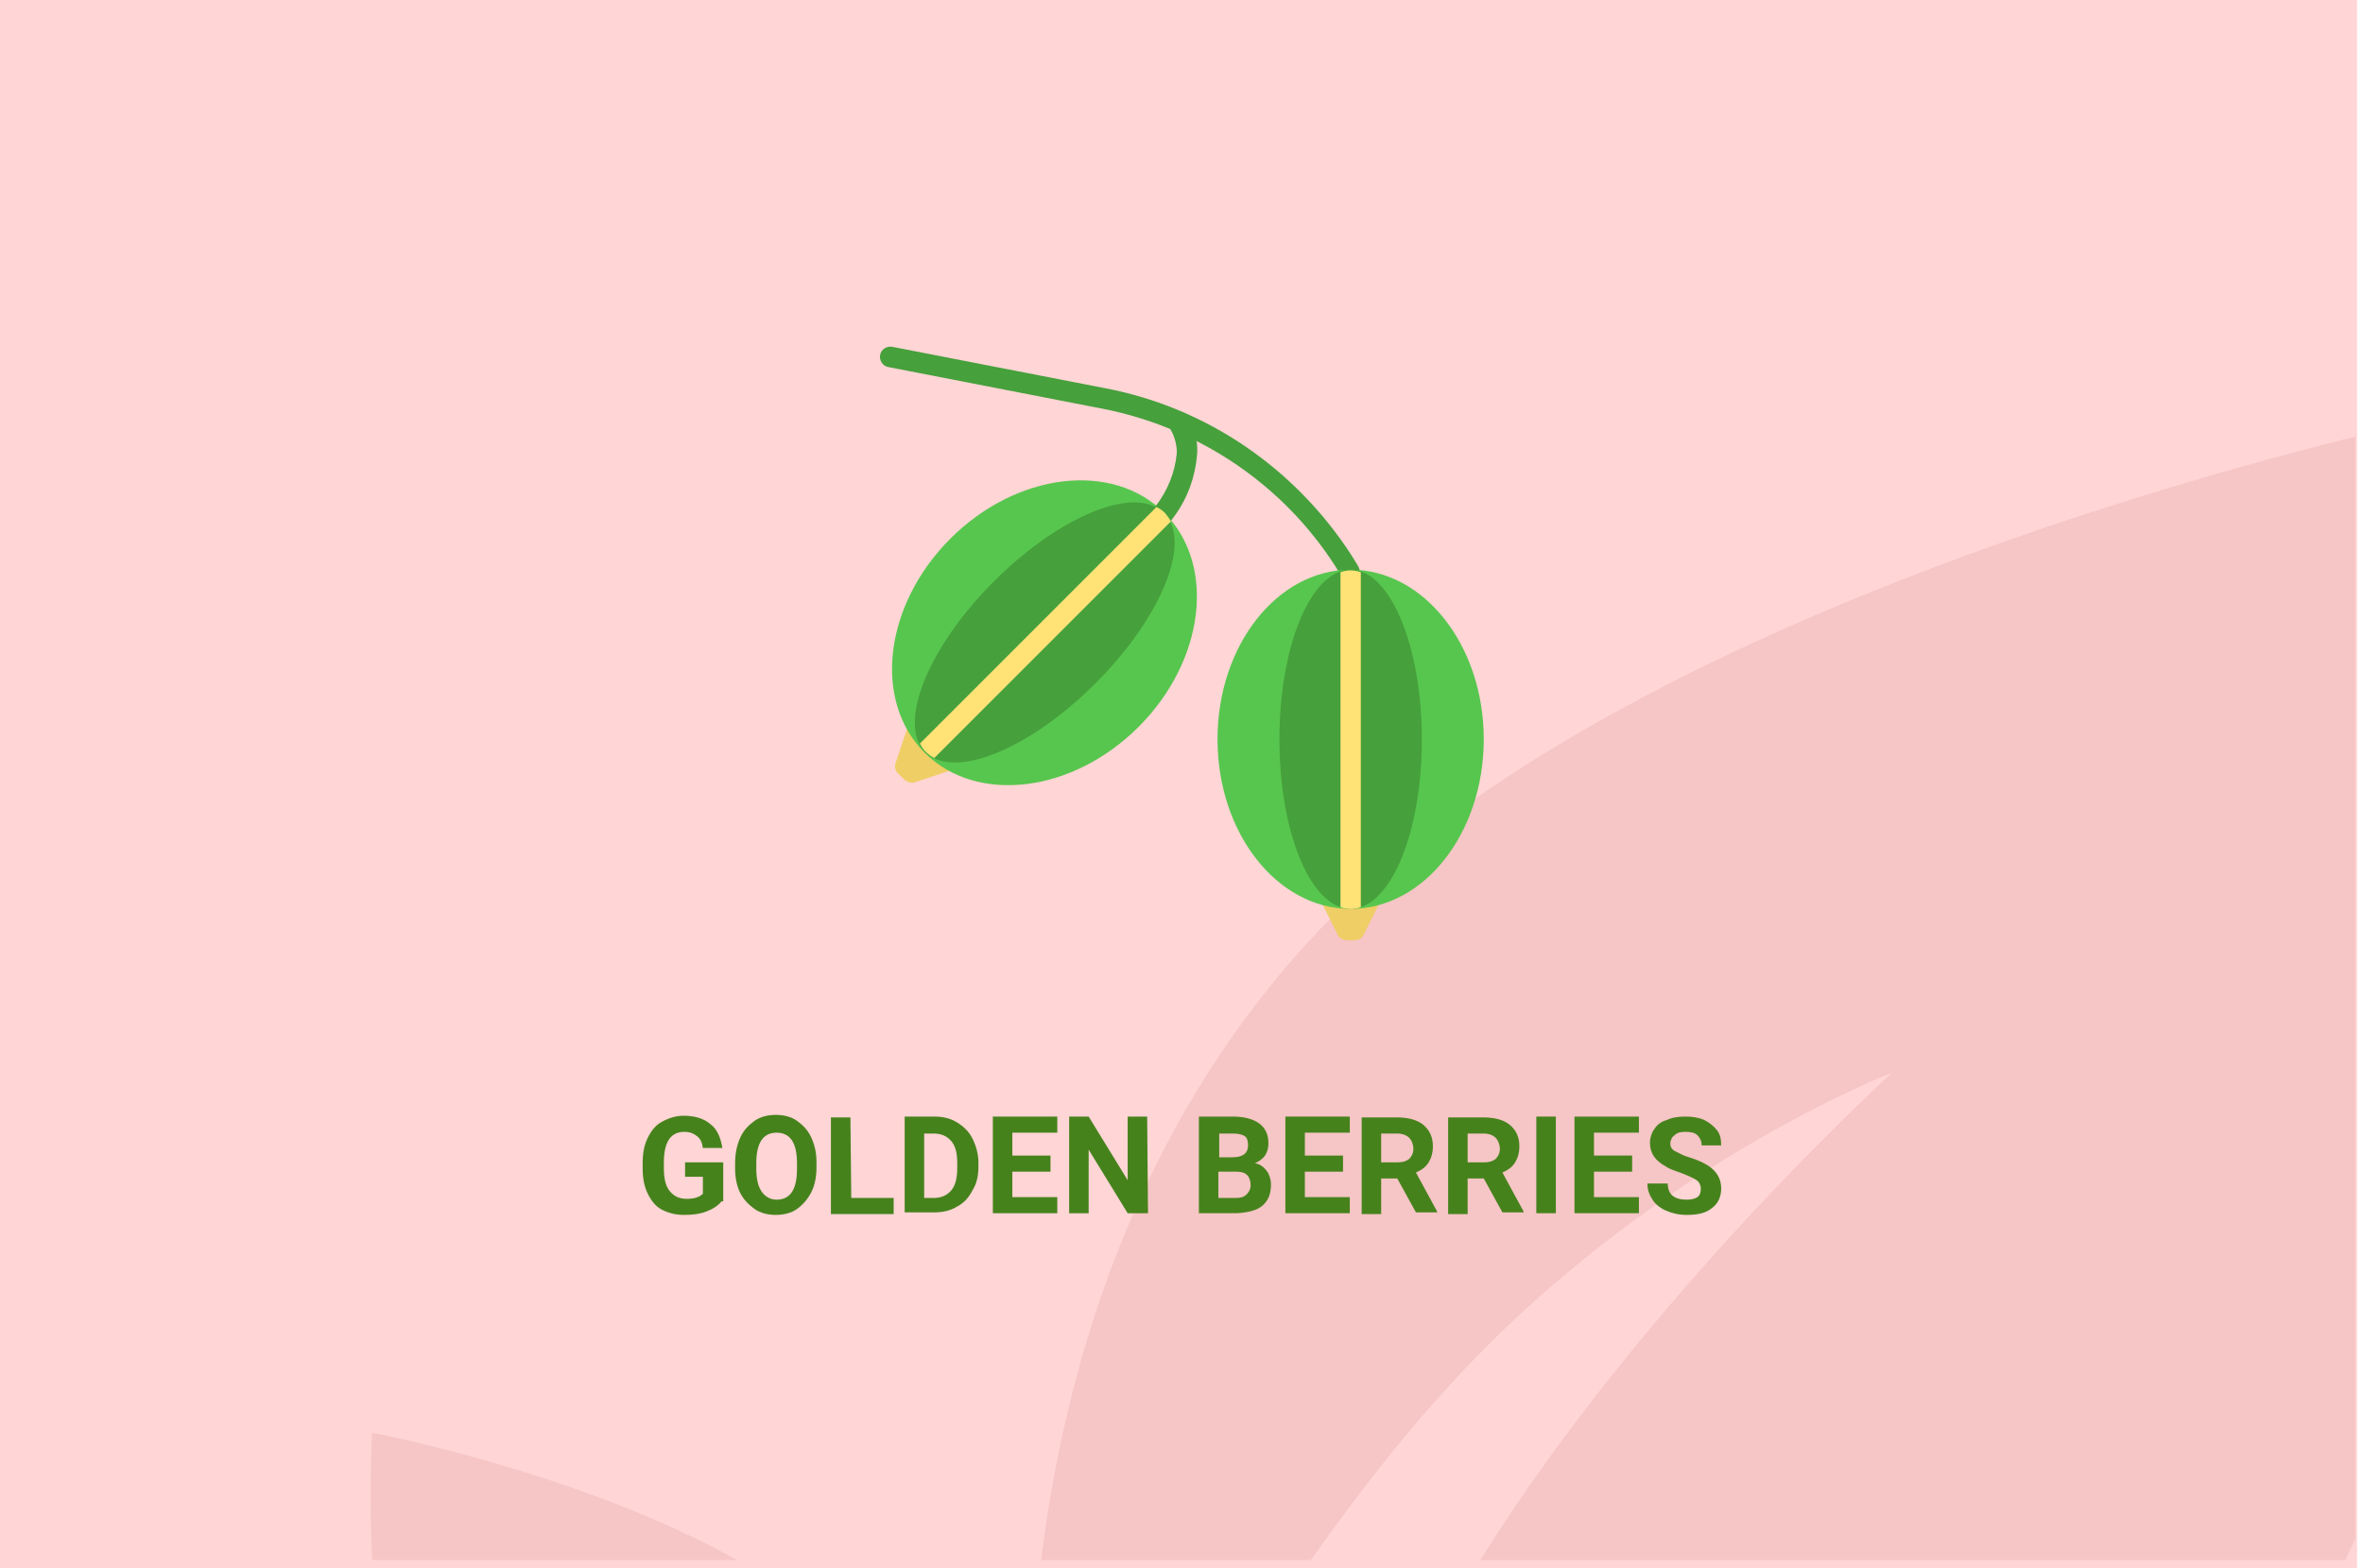 <?xml version="1.0" encoding="utf-8"?>
<!-- Generator: Adobe Illustrator 16.0.4, SVG Export Plug-In . SVG Version: 6.00 Build 0)  -->
<!DOCTYPE svg PUBLIC "-//W3C//DTD SVG 1.1//EN" "http://www.w3.org/Graphics/SVG/1.1/DTD/svg11.dtd">
<svg version="1.1" id="Слой_1" xmlns="http://www.w3.org/2000/svg" xmlns:xlink="http://www.w3.org/1999/xlink" x="0px" y="0px"
	 width="278.7px" height="185px" viewBox="0 0 278.7 185" enable-background="new 0 0 278.7 185" xml:space="preserve">
<g id="Rectangle_756_1_" enable-background="new    ">
	<g id="Rectangle_756">
		<g>
			<rect fill="#FFD5D5" width="278" height="185"/>
		</g>
	</g>
</g>
<g id="Rectangle_757_copy_1_" enable-background="new    ">
	<g id="Rectangle_757_copy">
		<g>
			<path fill="#F6C5C5" d="M43.9,184h43c-18.6-10.4-43-15-43-15S43.5,175.2,43.9,184z M154.299,111.1
				C134,133.3,125.7,160.6,122.8,184h31.8c4.699-6.6,9.699-13.2,15-19.1c24-27.101,53.6-38.4,53.6-38.4S194,152.9,174.6,184h102
				c0.4-0.8,0.8-1.7,1.199-2.5v-130C246.1,59.4,184.1,78.5,154.299,111.1z"/>
		</g>
	</g>
</g>
<g>
	<path fill="#46821C" d="M85.1,141.7c-0.4,0.5-1,0.899-1.8,1.2c-0.8,0.3-1.6,0.399-2.6,0.399s-1.8-0.2-2.6-0.6
		c-0.8-0.4-1.3-1.101-1.7-1.9s-0.6-1.8-0.6-2.899V137.1c0-1.1,0.2-2.1,0.6-2.899s0.9-1.5,1.7-1.9c0.7-0.399,1.6-0.7,2.5-0.7
		c1.3,0,2.4,0.301,3.2,1c0.8,0.601,1.2,1.601,1.4,2.801h-2.3c-0.1-0.7-0.3-1.101-0.7-1.4c-0.4-0.3-0.8-0.5-1.5-0.5
		c-0.8,0-1.4,0.3-1.8,0.9c-0.4,0.6-0.6,1.5-0.6,2.699v0.7c0,1.2,0.2,2.101,0.7,2.7s1.1,0.9,2,0.9s1.5-0.2,1.9-0.601v-2h-2.1v-1.7
		h4.5v4.601H85.1z"/>
	<path fill="#46821C" d="M96.3,137.7c0,1.1-0.2,2.1-0.6,2.899c-0.4,0.801-1,1.5-1.7,2s-1.6,0.7-2.5,0.7s-1.8-0.2-2.5-0.7
		s-1.3-1.1-1.7-1.899c-0.4-0.8-0.6-1.8-0.6-2.9v-0.6c0-1.101,0.2-2.101,0.6-3c0.4-0.9,1-1.5,1.7-2s1.6-0.7,2.5-0.7s1.8,0.2,2.5,0.7
		s1.3,1.1,1.7,2c0.4,0.899,0.6,1.8,0.6,2.899V137.7z M94,137.2c0-1.2-0.2-2.101-0.6-2.7s-1-0.9-1.8-0.9c-0.8,0-1.4,0.301-1.8,0.9
		c-0.4,0.6-0.6,1.5-0.6,2.7v0.6c0,1.2,0.2,2.101,0.6,2.7c0.4,0.6,1,1,1.8,1c0.8,0,1.4-0.3,1.8-0.9c0.4-0.6,0.6-1.5,0.6-2.699V137.2z
		"/>
	<path fill="#46821C" d="M100.4,141.3h5v1.9H98v-11.4h2.3L100.4,141.3L100.4,141.3z"/>
	<path fill="#46821C" d="M106.7,143.1V131.7h3.5c1,0,1.9,0.2,2.7,0.7c0.8,0.5,1.4,1.1,1.8,1.899c0.4,0.8,0.7,1.8,0.7,2.8v0.5
		c0,1.101-0.2,2-0.7,2.801c-0.4,0.8-1,1.5-1.8,1.899c-0.8,0.5-1.7,0.7-2.7,0.7h-3.5V143.1z M109,133.7v7.6h1.1
		c0.9,0,1.6-0.3,2.1-0.899c0.5-0.601,0.7-1.5,0.7-2.601v-0.6c0-1.2-0.2-2-0.7-2.601c-0.5-0.6-1.2-0.899-2.1-0.899H109L109,133.7z"/>
	<path fill="#46821C" d="M123.9,138.2h-4.5v3h5.3v1.899h-7.6V131.7h7.6v1.899h-5.3v2.7h4.5V138.2z"/>
	<path fill="#46821C" d="M135.4,143.1H133l-4.6-7.5v7.5h-2.3V131.7h2.3l4.6,7.5v-7.5h2.3L135.4,143.1L135.4,143.1z"/>
	<path fill="#46821C" d="M141.4,143.1V131.7h4c1.399,0,2.399,0.3,3.101,0.8c0.699,0.5,1.1,1.3,1.1,2.3c0,0.601-0.1,1-0.4,1.5
		c-0.3,0.4-0.699,0.7-1.199,0.9c0.6,0.1,1,0.399,1.399,0.899c0.3,0.4,0.5,1,0.5,1.601c0,1.1-0.3,1.899-1,2.5
		c-0.7,0.6-1.7,0.8-3,0.899H141.4z M143.7,136.5h1.7c1.2,0,1.8-0.5,1.8-1.4c0-0.5-0.1-0.899-0.4-1.1c-0.299-0.2-0.799-0.3-1.399-0.3
		h-1.601v2.8H143.7z M143.7,138.2v3.1h2c0.6,0,1-0.1,1.301-0.399c0.299-0.301,0.5-0.601,0.5-1.101c0-1-0.5-1.6-1.601-1.6H143.7z"/>
	<path fill="#46821C" d="M158.4,138.2h-4.5v3h5.3v1.899h-7.6V131.7h7.6v1.899h-5.3v2.7h4.5V138.2z"/>
	<path fill="#46821C" d="M164.799,139H162.9v4.2h-2.3v-11.4h4.199c1.301,0,2.4,0.3,3.101,0.9c0.7,0.6,1.101,1.399,1.101,2.5
		c0,0.8-0.201,1.399-0.5,1.899c-0.301,0.5-0.801,0.9-1.5,1.2l2.5,4.601v0.1H167L164.799,139z M162.9,137.1h1.899
		c0.601,0,1-0.1,1.4-0.399c0.301-0.3,0.5-0.7,0.5-1.2s-0.199-1-0.5-1.3c-0.3-0.3-0.8-0.5-1.4-0.5H162.9V137.1z"/>
	<path fill="#46821C" d="M175,139h-1.9v4.2h-2.301v-11.4H175c1.299,0,2.399,0.3,3.1,0.9c0.699,0.6,1.1,1.399,1.1,2.5
		c0,0.8-0.199,1.399-0.5,1.899c-0.3,0.5-0.8,0.9-1.5,1.2l2.5,4.601v0.1h-2.5L175,139z M173.1,137.1h1.9c0.6,0,1-0.1,1.399-0.399
		c0.3-0.3,0.5-0.7,0.5-1.2s-0.2-1-0.5-1.3s-0.8-0.5-1.399-0.5h-1.9V137.1z"/>
	<path fill="#46821C" d="M183.5,143.1H181.2V131.7h2.301V143.1z"/>
	<path fill="#46821C" d="M192.5,138.2H188v3h5.299v1.899h-7.6V131.7h7.6v1.899H188v2.7h4.5V138.2z"/>
	<path fill="#46821C" d="M200.6,140.2c0-0.4-0.2-0.8-0.5-1c-0.301-0.2-0.9-0.5-1.7-0.8c-0.8-0.301-1.5-0.5-1.899-0.801
		c-1.301-0.699-1.9-1.6-1.9-2.8c0-0.6,0.199-1.2,0.5-1.6c0.3-0.5,0.8-0.9,1.5-1.101c0.6-0.3,1.4-0.399,2.199-0.399
		c0.801,0,1.5,0.1,2.201,0.399c0.6,0.301,1.1,0.7,1.5,1.2c0.399,0.5,0.5,1.101,0.5,1.8H200.7c0-0.5-0.199-0.899-0.5-1.199
		c-0.3-0.301-0.8-0.4-1.4-0.4c-0.6,0-1,0.1-1.299,0.4c-0.301,0.199-0.5,0.6-0.5,1c0,0.399,0.199,0.699,0.6,0.899s0.9,0.5,1.6,0.7
		c1.301,0.4,2.301,0.9,2.9,1.5s0.9,1.3,0.9,2.2c0,1-0.4,1.8-1.101,2.3c-0.7,0.6-1.7,0.8-3,0.8c-0.899,0-1.7-0.2-2.399-0.5
		c-0.701-0.3-1.301-0.8-1.601-1.3c-0.399-0.6-0.601-1.2-0.601-1.9h2.4c0,1.301,0.801,1.9,2.2,1.9c0.601,0,1-0.1,1.3-0.3
		C200.5,141,200.6,140.6,200.6,140.2z"/>
</g>
<g transform="translate(-5)">
	<path fill="#EFCE65" d="M112.1,85.6l-1.5,4.5c-0.1,0.4,0,0.9,0.4,1.2l0.6,0.6c0.3,0.3,0.8,0.5,1.2,0.4l4.5-1.5L112.1,85.6z"/>
	
		<ellipse transform="matrix(-0.707 -0.707 0.707 -0.707 166.062 218.01)" fill="#57C64E" cx="128.182" cy="74.613" rx="15.7" ry="20"/>
	<path fill="#46A03C" d="M134.2,80.6c-7.1,7.1-15.2,10.8-19.1,8.8c-0.4-0.2-0.7-0.4-1-0.7c-0.3-0.3-0.5-0.6-0.7-1
		c-1.9-3.9,1.7-12,8.8-19.1c7.1-7.1,15.2-10.8,19.1-8.8l0,0c0.4,0.2,0.7,0.4,1,0.7c0.3,0.3,0.5,0.6,0.7,1
		C145,65.4,141.3,73.5,134.2,80.6z"/>
	<path fill="#46A03C" d="M142.3,61.7c-0.5,0-0.9-0.3-1.1-0.7c-0.2-0.4-0.1-0.9,0.1-1.3c1.4-1.8,2.3-4,2.5-6.3c0-1-0.3-2.1-0.9-3
		c-0.4-0.6-0.2-1.3,0.4-1.7c0.6-0.4,1.3-0.2,1.701,0.4c0.799,1.3,1.299,2.8,1.199,4.3c-0.199,2.9-1.199,5.6-3,7.9
		C143.1,61.5,142.7,61.7,142.3,61.7z"/>
	<path fill="#FFE377" d="M143.1,61.5l-27.9,27.9c-0.4-0.2-0.7-0.4-1-0.7c-0.3-0.3-0.5-0.6-0.7-1l27.9-27.9l0,0
		c0.4,0.2,0.7,0.4,1,0.7C142.6,60.8,142.9,61.1,143.1,61.5z"/>
	<path fill="#46A03C" d="M164.299,68.7c-0.399,0-0.799-0.2-1-0.6l-0.799-1.3c-6.201-9.7-16.201-16.4-27.5-18.6l-25.2-4.9
		c-0.7-0.1-1.1-0.8-1-1.4c0.1-0.7,0.8-1.1,1.4-1l25.2,4.9c12,2.3,22.399,9.5,29,19.7l0.8,1.3c0.2,0.4,0.301,0.8,0,1.2
		C165.1,68.5,164.7,68.7,164.299,68.7z"/>
	<path fill="#EFCE65" d="M160.7,106.1l2.1,4.2c0.201,0.4,0.701,0.601,1.101,0.601h0.8c0.5,0,0.9-0.2,1.1-0.601l2.101-4.2H160.7z"/>
	<ellipse fill="#57C64E" cx="164.299" cy="87.2" rx="15.701" ry="20"/>
	<path fill="#46A03C" d="M172.7,87.2c0,10.1-3.1,18.399-7.199,19.8c-0.801,0.3-1.601,0.3-2.4,0c-4.1-1.4-7.2-9.7-7.2-19.8
		c0-10.1,3.101-18.4,7.2-19.8c0.8-0.3,1.6-0.3,2.4,0C169.6,68.8,172.7,77.2,172.7,87.2z"/>
	<path fill="#FFE377" d="M165.5,67.5V107c-0.801,0.3-1.601,0.3-2.4,0V67.5C163.9,67.2,164.7,67.2,165.5,67.5z"/>
</g>
</svg>
